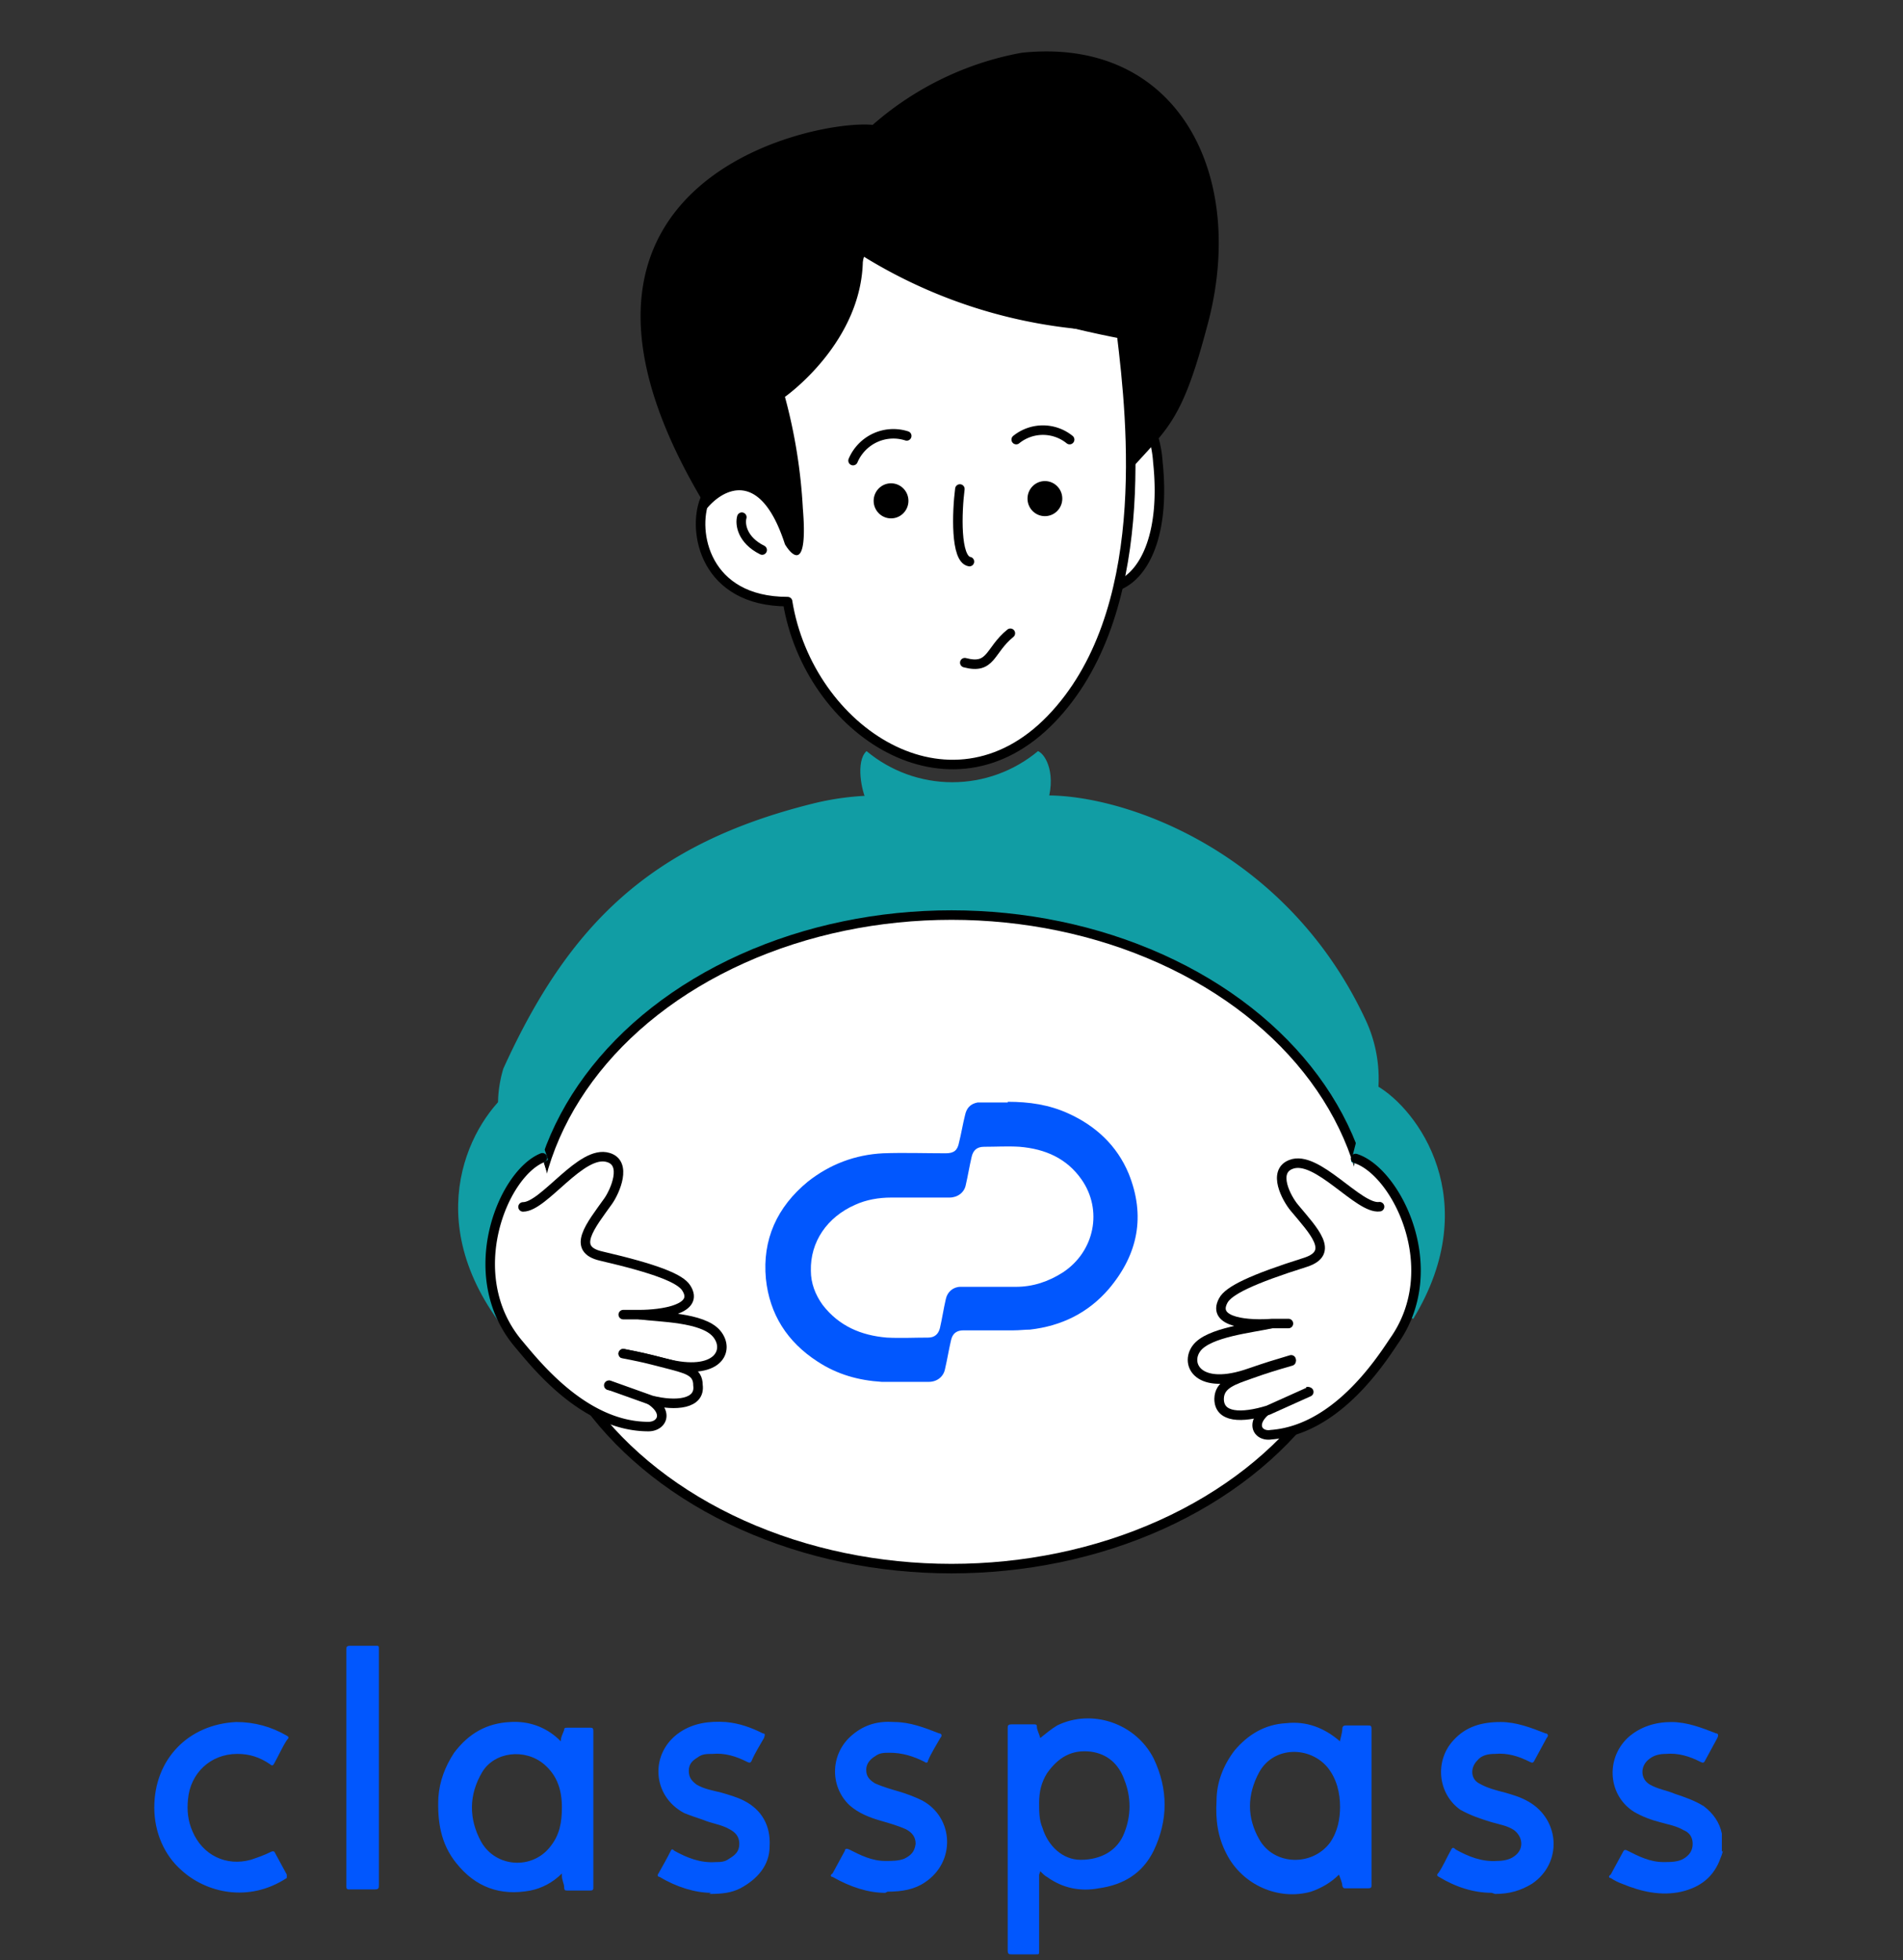 <svg width="100" height="103" fill="none" xmlns="http://www.w3.org/2000/svg"><rect width="100%" height="100%" fill="#333333" stroke="none"/><path d="M58.783 30.76c1.442-.61 2.446-2.843 2.06-6.49a5.847 5.847 0 0 0-.991-2.895c-.888-1.077-1.069 9.385-1.069 9.385Z" fill="#fff" stroke="#000" stroke-width=".5" stroke-linecap="round"/><path d="M41.389 31.629c1.107 6.776 8.51 11.683 13.84 6.166 5.33-5.517 4.274-15.577 3.708-20.25 0 0-11.368-2.064-13.364-5.647 0 0-1.918 8.399-4.841 8.243l1.21 7.892s-1.416-4.349-4.905-1.778c-.669 1.675 0 5.361 4.352 5.361" fill="#fff"/><path d="M41.389 31.629c1.107 6.776 8.51 11.683 13.84 6.166 5.33-5.517 4.274-15.577 3.708-20.25 0 0-11.368-2.064-13.364-5.647 0 0-1.918 8.399-4.841 8.243l1.21 7.892s-1.416-4.349-4.905-1.778c-.669 1.675 0 5.361 4.352 5.361" stroke="#000" stroke-width=".5" stroke-linecap="round"/><path d="M71.94 58.565a7.037 7.037 0 0 0-.451-4.959c-4.146-8.775-12.591-11.618-16.569-11.553H46.333a14.196 14.196 0 0 0-3.541.415c-8.42 2.09-12.681 6.244-16.106 13.773 0 0-1.197 3.687 1.519 3.894s40.67.974 42.486.26a2.647 2.647 0 0 0 .823-.777 2.674 2.674 0 0 0 .426-1.053Z" fill="#119DA4" stroke="#119DA4" stroke-width=".5" stroke-linecap="round"/><ellipse cx="50" cy="65.26" rx="22.008" ry="17.172" fill="#fff" stroke="#000" stroke-width=".5"/><path d="M54.985 42.353c.554-1.597-0-2.687-.438-2.882-1.267 1.057-2.861 1.636-4.506 1.636-1.645 0-3.239-.579-4.506-1.636-.592.545-.245 2.155 0 2.596 3.141 3.648 7.673 1.675 9.45.286Z" fill="#119DA4"/><path d="M63.43 17.156c-1.287 4.881-2.021 5.309-3.978 7.477 0-2.142-.373-5.725-.373-7.218-4.852-.029-9.603-1.398-13.737-3.959.077 4.478-4.094 7.399-4.094 7.399a28.097 28.097 0 0 1 .94 5.854c.27 3.245-.515 2.596-.94 1.895-1.288-3.985-3.231-2.921-4.094-1.895-10.467-17.148 5.639-20.458 8.703-20.146 2.223-1.951 4.928-3.261 7.828-3.79 8.214-.87 11.922 6.438 9.746 14.383Z" fill="#000"/><path d="M38.982 27.178c-.103.35 0 1.194 1.069 1.727M50.698 34.824c1.416.377 1.287-.649 2.395-1.545" stroke="#000" stroke-width=".5" stroke-linecap="round"/><path d="M54.908 27.125c.505 0 .914-.413.914-.922 0-.509-.409-.922-.914-.922-.505 0-.914.413-.914.922 0 .509.409.922.914.922ZM46.823 27.242c.505 0 .914-.413.914-.922 0-.509-.409-.922-.914-.922-.505 0-.914.413-.914.922 0 .509.409.922.914.922Z" fill="#000"/><path d="M44.827 24.205a2.315 2.315 0 0 1 1.161-1.198 2.287 2.287 0 0 1 1.659-.1M53.401 23.101a2.23 2.23 0 0 1 1.403-.497c.51 0 1.006.175 1.403.497" stroke="#000" stroke-width=".5" stroke-linecap="round"/><path d="M71.284 60.932c4.48 2.674 2.768 8.243 2.768 8.243 3.695-6.088.206-10.735-1.828-11.903l-.94 3.66ZM27.279 57.272c-1.944 1.298-5.06 6.231-.888 12.007 0 0-2.15-5.413 2.111-8.438l-1.223-3.57Z" fill="#119DA4" stroke="#119DA4" stroke-width=".5" stroke-linecap="round"/><path d="M50.44 25.697c-.154 1.207-.245 3.687.502 3.816" stroke="#000" stroke-width=".5" stroke-linecap="round"/><path d="M52.956 57.9c1.124 0 2.17.152 3.177.61 1.434.648 2.557 1.678 3.177 3.165.891 2.212.504 4.233-1.046 6.063-1.085 1.258-2.48 1.945-4.146 2.135-.271 0-.542.038-.852.038h-2.635c-.349 0-.581.153-.659.534-.116.496-.194.992-.31 1.487-.077.419-.426.686-.852.686h-2.48c-1.201-.076-2.325-.381-3.371-1.068-1.589-1.03-2.518-2.479-2.712-4.347-.194-2.059.581-3.775 2.208-5.11 1.162-.915 2.48-1.411 3.952-1.487 1.085-.038 2.208 0 3.293 0 .426 0 .62-.152.697-.572.116-.458.194-.953.31-1.411.077-.381.271-.61.659-.686h1.589v-.038Zm-.891 9.724h1.317c.891 0 1.705-.267 2.48-.763 1.666-1.106 2.092-3.279.969-4.881-.775-1.106-1.899-1.602-3.255-1.716-.62-.038-1.24 0-1.86 0-.387 0-.581.191-.659.534-.116.496-.194.991-.31 1.487-.077.381-.426.648-.852.648h-3.061c-.659 0-1.317.114-1.899.381-1.472.648-2.363 1.945-2.325 3.47 0 .648.233 1.258.62 1.792.852 1.106 2.015 1.602 3.371 1.716.736.038 1.434 0 2.17 0 .349 0 .542-.191.62-.496.116-.496.194-1.03.31-1.525.077-.381.388-.648.775-.648h1.627-.039Z" fill="#0157FE"/><path d="M70.048 67.787a22.596 22.596 0 0 0-3.064 1.207 3.865 3.865 0 0 0-1.648 1.207c-.489.792.489 1.428 1.095 1.052l2.922-1.454" stroke="#000" stroke-width=".5" stroke-linecap="round"/><path d="M69.43 71.383c-.296.169-.682.415-1.069.674-1.468.778-2.137.584-2.382-.648" stroke="#000" stroke-width=".5" stroke-linecap="round"/><path d="M70.293 71.577c-.388.99-1.146 1.787-2.111 2.22a1.01 1.01 0 0 1-.554 0 1.287 1.287 0 0 1-.644-.467 4.861 4.861 0 0 1-1.077-2.501 4.878 4.878 0 0 1 .434-2.691c.605-1.298 2.575-.805 3.592-1.791.489-.506.464-2.129.811-2.765.348-.636.258-2.804.798-2.596 1.416.532 1.094 1.869 1.159 2.687.206 2.817-1.12 5.517-2.408 7.905Z" fill="#fff"/><path d="M68.709 73.135a5.64 5.64 0 0 0-2.137.961c-.914.727-.451 1.415.232 1.298 3.36-.26 5.652-3.725 6.437-4.907 2.716-3.816.129-8.931-2.008-9.606" fill="#fff"/><path d="M68.709 73.135a5.64 5.64 0 0 0-2.137.961c-.914.727-.451 1.415.232 1.298 3.36-.26 5.652-3.725 6.437-4.907 2.716-3.816.129-8.931-2.008-9.606" stroke="#000" stroke-width=".5" stroke-linecap="round"/><path d="M66.83 69.553c-1.03.234-3.321.454-3.952 1.298-.631.844.09 2.259 2.807 1.298.901-.311 1.288-.428 2.163-.688" fill="#fff"/><path d="M66.83 69.553c-1.03.234-3.321.454-3.952 1.298-.631.844.09 2.259 2.807 1.298.901-.311 1.288-.428 2.163-.688" stroke="#000" stroke-width=".5" stroke-linecap="round"/><path d="M67.847 71.525c-.901.26-1.288.377-2.163.688-.875.312-1.609.532-1.622 1.298 0 1 1.185 1.025 2.575.597l2.137-.961" fill="#fff"/><path d="M67.847 71.525c-.901.26-1.288.377-2.163.688-.875.312-1.609.532-1.622 1.298 0 1 1.185 1.025 2.575.597l2.137-.961" stroke="#000" stroke-width=".5" stroke-linecap="round"/><path d="M72.494 63.413c-1.094.156-3.296-2.765-4.66-2.22-.979.377-.232 1.778.18 2.272 1.017 1.22 2.15 2.362.592 2.869-2.845.896-4.055 1.493-4.326 2.012-.644 1.194 1.429 1.298 2.575 1.207h.85" fill="#fff"/><path d="M72.494 63.413c-1.094.156-3.296-2.765-4.66-2.22-.979.377-.232 1.778.18 2.272 1.017 1.22 2.15 2.362.592 2.869-2.845.896-4.055 1.493-4.326 2.012-.644 1.194 1.429 1.298 2.575 1.207h.85" stroke="#000" stroke-width=".5" stroke-linecap="round"/><path d="M30.317 71.384c.226.476.544.901.935 1.251.391.35.848.618 1.343.787.181.052.372.052.553 0a1.291 1.291 0 0 0 .605-.519 4.841 4.841 0 0 0 .87-2.562 4.847 4.847 0 0 0-.638-2.63c-.695-1.181-2.678-.597-3.708-1.493-.541-.467-.631-2.09-1.03-2.7-.399-.61-.476-2.778-.991-2.596-1.377.649-.953 1.96-.94 2.791 0 2.843 1.532 5.374 3 7.672Z" fill="#fff"/><path d="M28.502 60.844c-2.086.844-4.261 6.153-1.288 9.736.94 1.116 3.489 4.388 6.862 4.388.682 0 1.094-.714.129-1.376a5.954 5.954 0 0 0-2.214-.792" fill="#fff"/><path d="M28.502 60.844c-2.086.844-4.261 6.153-1.288 9.736.94 1.116 3.489 4.388 6.862 4.388.682 0 1.094-.714.129-1.376a5.954 5.954 0 0 0-2.214-.792" stroke="#000" stroke-width=".5" stroke-linecap="round"/><path d="M32.751 71.137c.927.182 1.287.273 2.214.506 2.768.714 3.425-.688 2.691-1.558-.734-.87-3-.857-4.043-1" fill="#fff"/><path d="M32.751 71.137c.927.182 1.287.273 2.214.506 2.768.714 3.425-.688 2.691-1.558-.734-.87-3-.857-4.043-1" stroke="#000" stroke-width=".5" stroke-linecap="round"/><path d="m32.017 72.796 2.215.792c1.288.325 2.575.195 2.446-.792 0-.753-.618-.87-1.712-1.155-1.094-.285-1.287-.325-2.214-.506" fill="#fff"/><path d="m32.017 72.796 2.215.792c1.288.325 2.575.195 2.446-.792 0-.753-.618-.87-1.712-1.155-1.094-.285-1.287-.325-2.214-.506" stroke="#000" stroke-width=".5" stroke-linecap="round"/><path d="M32.751 69.085h.863c1.12 0 3.18-.273 2.446-1.402-.309-.493-1.558-1-4.468-1.675-1.596-.363-.553-1.597.373-2.895.36-.519 1.004-1.986 0-2.285-1.416-.441-3.373 2.596-4.48 2.596" fill="#fff"/><path d="M32.751 69.085h.863c1.12 0 3.18-.273 2.446-1.402-.309-.493-1.558-1-4.468-1.675-1.596-.363-.553-1.597.373-2.895.36-.519 1.004-1.986 0-2.285-1.416-.441-3.373 2.596-4.48 2.596" stroke="#000" stroke-width=".5" stroke-linecap="round"/><path d="M90.54 97.256s-.059.239-.118.359c-.354 1.017-1.062 1.556-2.065 1.795-1.062.239-2.124 0-3.127-.419-.177-.06-.413-.179-.59-.299-.118 0-.118-.12 0-.179.236-.419.413-.778.649-1.197.059-.12.118-.12.236-.06.59.299 1.18.598 1.888.598.354 0 .767 0 1.062-.179.295-.179.472-.419.472-.778 0-.359-.177-.598-.472-.718-.413-.239-.826-.299-1.239-.419-.472-.12-.944-.299-1.357-.538-1.357-.838-1.534-2.752-.354-3.889.649-.598 1.475-.838 2.301-.838.826 0 1.593.299 2.36.598.118 0 .118.12.059.239-.236.419-.413.778-.649 1.197-.059.12-.118.12-.236.06-.59-.299-1.18-.479-1.829-.419-.295 0-.59.06-.826.239-.531.359-.531 1.077 0 1.376.413.239.885.299 1.298.479.531.179 1.062.359 1.534.658.472.359.826.838.944 1.436v.957l.059-.06Z" fill="#0158FE"/><path d="M54.605 98.514v4.009c0 .18 0 .18-.177.18h-1.239c-.177 0-.236 0-.236-.24V90.855c0-.179 0-.239.236-.239h1.121c.118 0 .177 0 .177.12 0 .179.118.359.177.598.295-.239.59-.479.885-.658 1.829-.898 4.13-.12 5.075 1.735.767 1.616.767 3.231 0 4.847-.59 1.197-1.593 1.795-2.891 1.975-.944.179-1.888 0-2.714-.598-.118-.06-.236-.179-.354-.299l-.059.179Zm0-3.77c0 .479 0 .897.177 1.316.295.957 1.062 1.675 2.006 1.675 1.062 0 1.947-.479 2.301-1.436.354-.897.354-1.855 0-2.752-.295-.838-.885-1.376-1.77-1.496-1.003-.12-1.711.299-2.301 1.137-.295.479-.413.957-.413 1.556Z" fill="#0157FE"/><path d="M29.527 98.452c-.472.479-1.062.778-1.652.898-1.593.299-2.891-.179-3.894-1.436-.826-1.017-1.003-2.214-.944-3.47.059-.838.354-1.616.826-2.334.767-1.017 1.711-1.556 2.95-1.616.944-.06 1.829.239 2.537.897l.118.12c0-.239.118-.419.177-.598 0-.12.059-.12.177-.12h1.18c.118 0 .177 0 .177.179V99.17c0 .12 0 .179-.177.179h-1.18c-.118 0-.177 0-.177-.179s-.118-.359-.118-.598v-.12Zm0-3.47c0-.898-.236-1.675-.944-2.274-1.003-.838-2.596-.658-3.245.419-.708 1.197-.708 2.453-.059 3.65.767 1.376 2.714 1.496 3.658.239.472-.598.59-1.257.59-2.034Z" fill="#0158FE"/><path d="M70.419 91.453s.118-.419.118-.598c0-.12.059-.179.177-.179h1.18c.118 0 .177 0 .177.179v8.197c0 .12 0 .179-.177.179h-1.18c-.118 0-.118 0-.177-.12 0-.179-.118-.419-.177-.598-.413.419-.944.718-1.475.898-1.711.479-3.599-.359-4.426-1.975-.472-.898-.59-1.795-.531-2.812 0-.957.354-1.855.944-2.633.708-.838 1.593-1.376 2.714-1.436 1.062-.12 2.006.239 2.832.957v-.06Zm0 3.53c0-.778-.177-1.496-.649-2.094-.944-1.137-2.832-1.137-3.599.239-.649 1.197-.649 2.393 0 3.53.767 1.376 2.773 1.436 3.717.179.413-.598.531-1.256.531-1.915v.06Z" fill="#0157FE"/><path d="M46.522 99.471c-.885 0-1.829-.299-2.773-.838-.118 0-.118-.12 0-.179.236-.419.413-.778.649-1.197 0-.12.118-.12.236-.06.59.299 1.18.598 1.888.598.354 0 .708 0 1.003-.12.354-.18.531-.359.59-.778 0-.359-.177-.598-.531-.778-.413-.179-.826-.299-1.239-.419-.649-.179-1.239-.419-1.711-.838-1.062-1.017-1.003-2.752.177-3.71.649-.539 1.357-.718 2.183-.658.826 0 1.593.299 2.36.598.118 0 .177.12.059.239-.236.419-.472.778-.649 1.197 0 .12-.118.12-.177.06-.59-.299-1.18-.479-1.829-.479-.295 0-.531 0-.767.179-.295.179-.472.419-.472.718 0 .359.177.538.472.718.413.179.826.299 1.239.419.413.12.885.299 1.239.479 1.652.898 1.77 3.231.118 4.308-.531.359-1.18.479-1.947.479l-.118.06ZM37.375 99.47c-.826 0-1.829-.299-2.714-.838-.118 0-.118-.12-.059-.179.236-.419.472-.838.649-1.197.059-.12.118-.06.177 0 .649.359 1.357.658 2.183.598.236 0 .472 0 .708-.179.295-.179.531-.359.531-.778 0-.359-.177-.598-.531-.778-.413-.239-.944-.299-1.357-.479-.354-.12-.708-.239-1.003-.359-1.711-.897-1.829-3.171-.236-4.248.708-.479 1.534-.598 2.419-.538.708.06 1.357.299 1.947.598.118 0 .118.06.059.239-.236.419-.472.778-.649 1.197-.059.12-.118.12-.236.06-.59-.299-1.18-.479-1.829-.419-.295 0-.531 0-.767.179-.295.179-.472.359-.472.718s.177.538.413.718c.413.239.826.299 1.298.419.413.12.826.239 1.18.419.944.479 1.416 1.316 1.357 2.393 0 1.017-.649 1.735-1.534 2.214-.472.239-.944.299-1.652.299l.118-.06ZM78.385 99.469c-.944 0-1.888-.299-2.773-.838-.118-.06-.118-.12 0-.239.236-.359.413-.778.649-1.197.059-.12.118-.12.236 0 .649.359 1.357.658 2.183.598.295 0 .649-.06.885-.239.531-.359.472-1.017 0-1.376-.354-.239-.767-.299-1.18-.419-.59-.179-1.121-.359-1.652-.658-1.18-.838-1.357-2.573-.354-3.65.649-.718 1.475-.957 2.478-.957.826 0 1.593.299 2.36.598.118 0 .177.12.059.239-.236.419-.413.778-.649 1.197-.059.12-.118.12-.236.06-.59-.299-1.18-.479-1.829-.419-.354 0-.708.06-.944.359-.354.359-.354.957.118 1.197.413.239.885.359 1.357.479.413.12.826.239 1.239.479 1.652.957 1.77 3.231.177 4.308-.59.359-1.18.538-1.947.538l-.177-.06ZM8.108 94.982c0-2.513 1.77-4.368 4.307-4.488.944 0 1.829.239 2.655.718.118.06.118.12 0 .239-.236.359-.413.778-.649 1.197-.059.12-.118.179-.236.06-.531-.359-1.062-.539-1.711-.539-1.416 0-2.478 1.017-2.596 2.393-.059.598 0 1.137.236 1.675.531 1.256 1.77 1.855 3.068 1.496.354-.12.708-.239 1.062-.419.118-.06.177 0 .177 0 .236.419.413.778.649 1.197v.179c-2.006 1.316-4.248.778-5.547-.419-.885-.778-1.416-1.975-1.416-3.291Z" fill="#0158FE"/><path d="M19.909 92.889v6.163c0 .179 0 .239-.236.239h-1.298c-.118 0-.177 0-.177-.18V86.726c0-.179 0-.239.236-.239h1.298c.177 0 .177 0 .177.179v6.223Z" fill="#0157FE"/></svg>